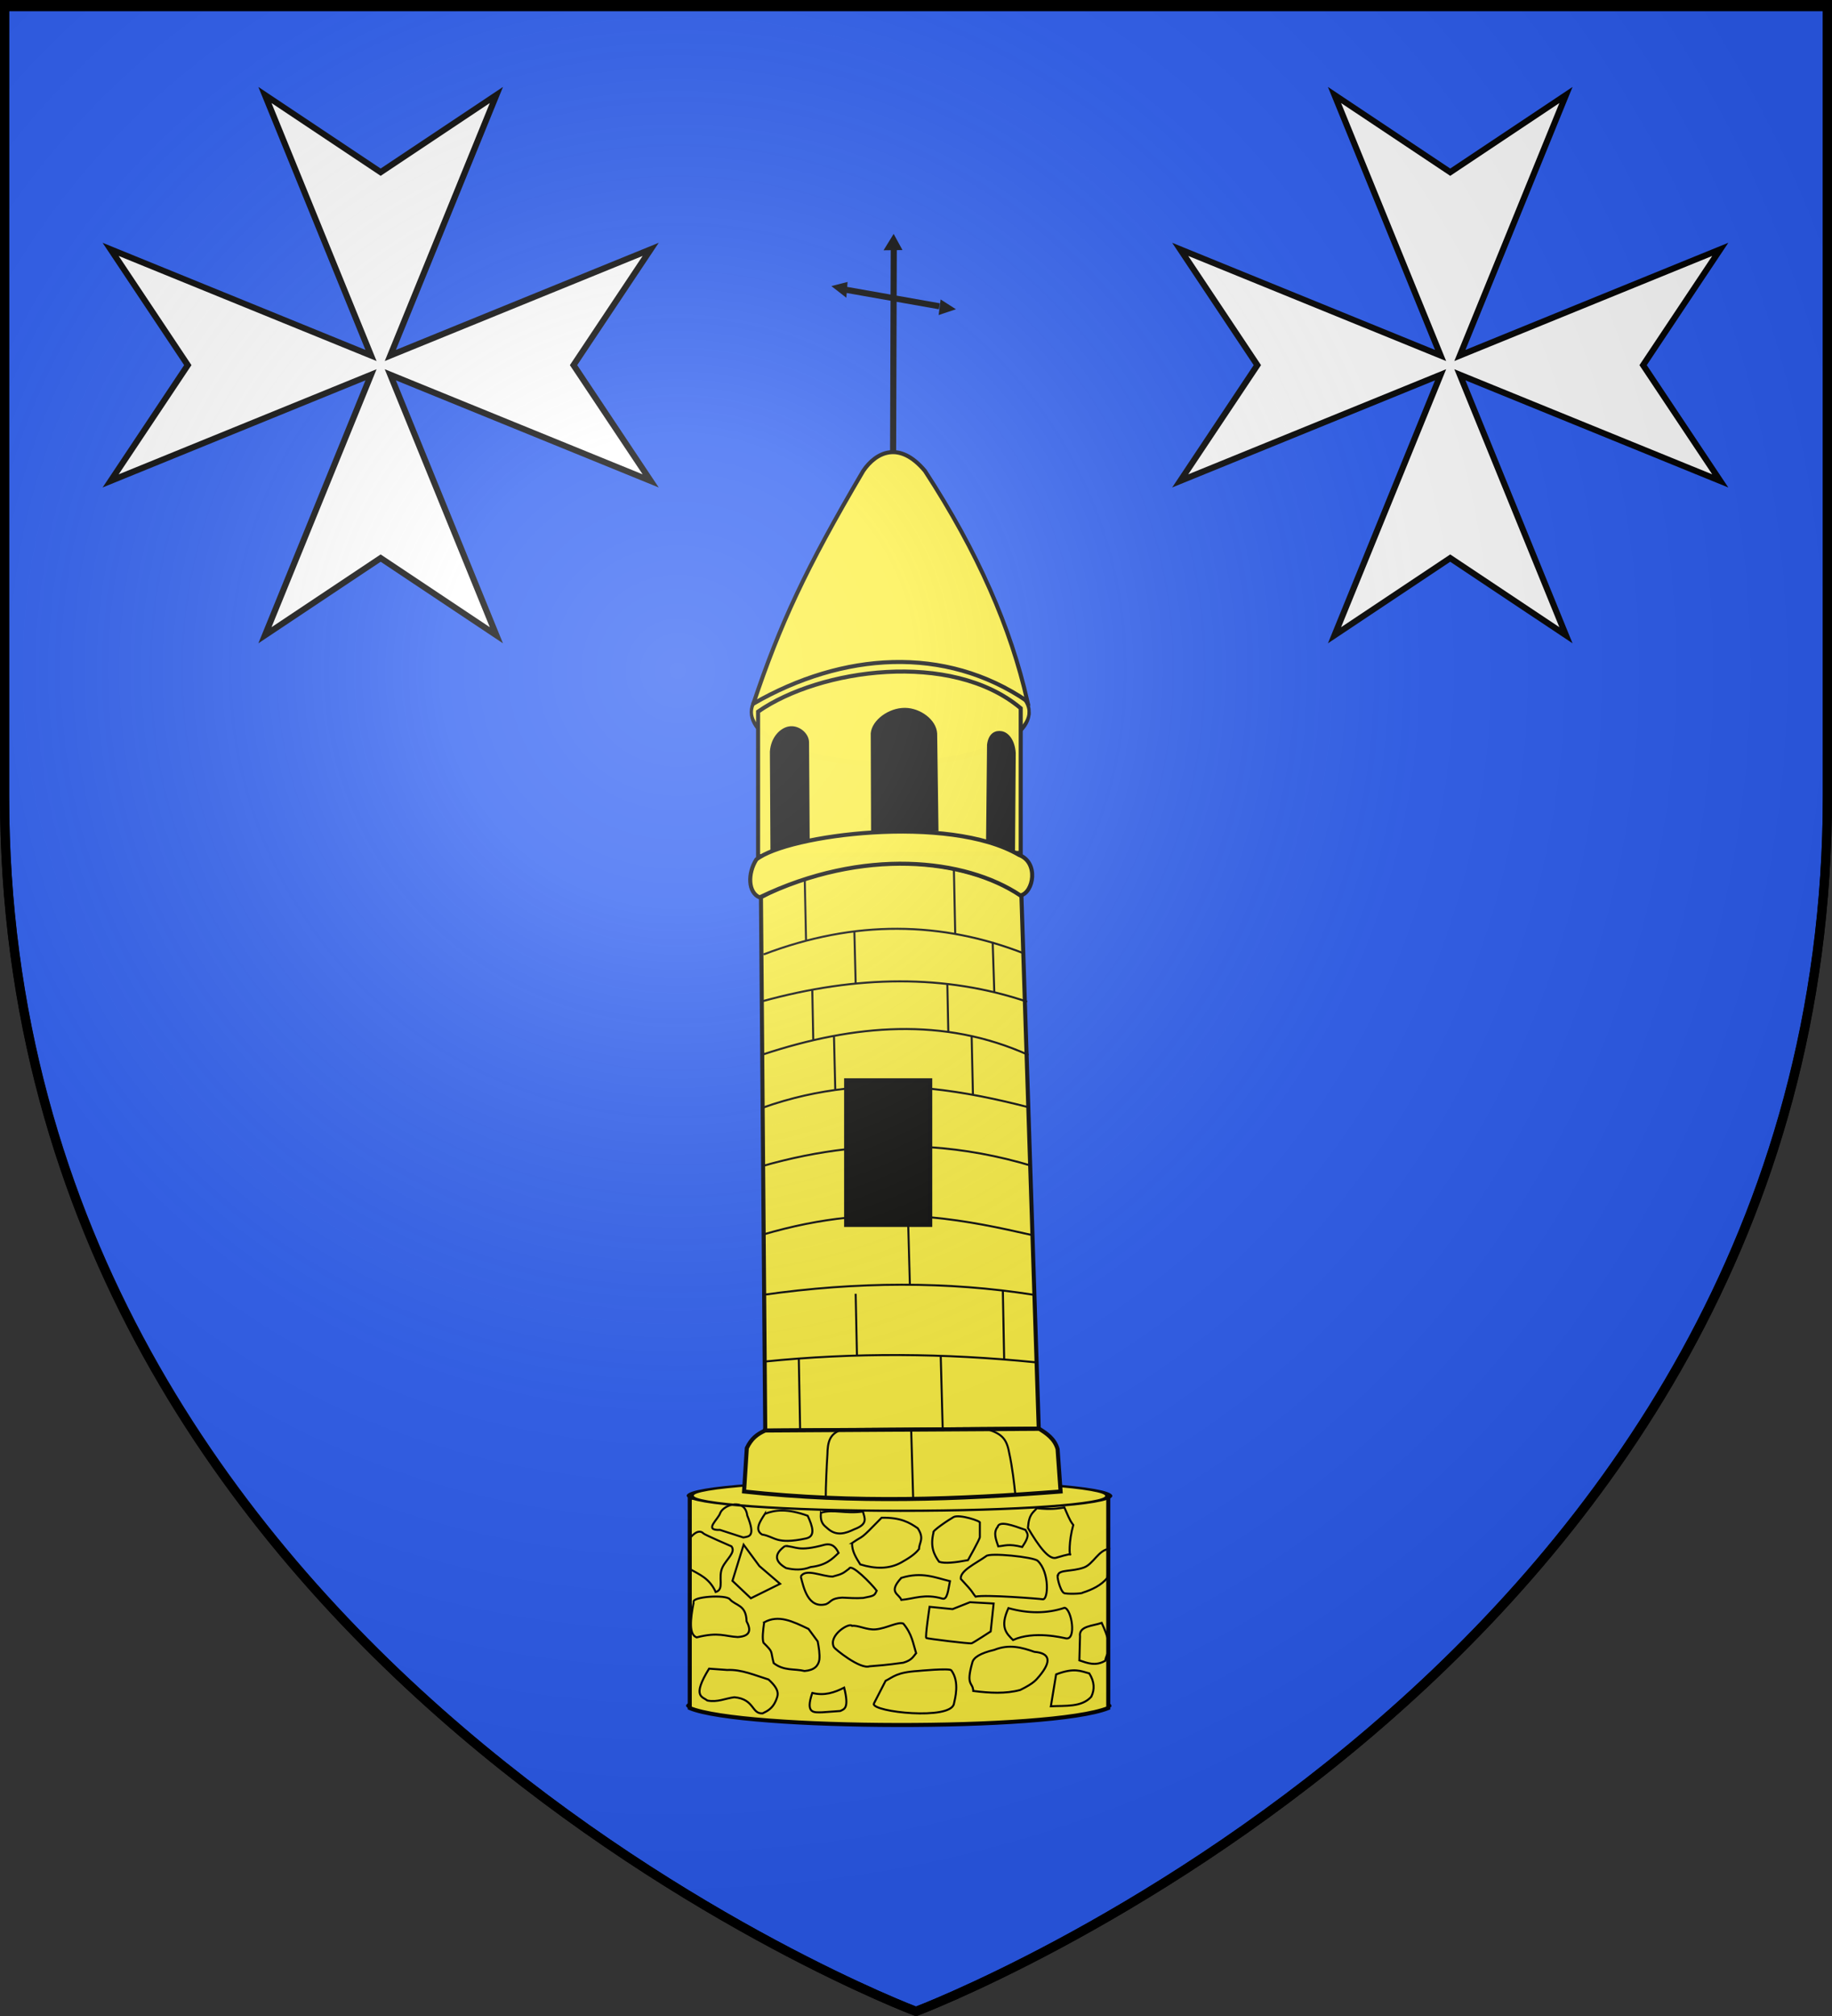 <svg xmlns="http://www.w3.org/2000/svg" xmlns:xlink="http://www.w3.org/1999/xlink" width="600" height="660" version="1.0"><rect width="100%" height="100%" fill="#333333" stroke="none"/><desc>Flag of Canton of Valais (Wallis)</desc><defs><radialGradient xlink:href="#b" id="c" cx="221.445" cy="226.331" r="300" fx="221.445" fy="226.331" gradientTransform="matrix(1.353 0 0 1.349 -77.63 -85.747)" gradientUnits="userSpaceOnUse"/><linearGradient id="b"><stop offset="0" style="stop-color:white;stop-opacity:.314"/><stop offset=".19" style="stop-color:white;stop-opacity:.251"/><stop offset=".6" style="stop-color:#6b6b6b;stop-opacity:.125"/><stop offset="1" style="stop-color:black;stop-opacity:.125"/></linearGradient></defs><g style="display:inline"><path d="M300 658.5s298.5-112.437 298.5-398.182V1.501H1.5v258.817C1.5 546.063 300 658.5 300 658.5z" style="fill:#2b5df2;fill-opacity:1;fill-rule:evenodd;stroke:#000;stroke-width:3.002;stroke-linecap:butt;stroke-linejoin:miter;stroke-miterlimit:4;stroke-opacity:1;stroke-dasharray:none"/><path d="M230.406 440.102h129.442v264.061H230.406z" style="opacity:.99;fill:none;stroke:none" transform="matrix(.665 0 0 .665 95.49 1.605)"/><path d="M204.518 442.691h28.477v231.701h-28.477z" style="opacity:.99;fill:none;stroke:none" transform="matrix(.665 0 0 .665 95.49 1.605)"/><path d="M231.177 439.293c41.285-22.299 94.36-22.097 128.252-1.352l8.56 262.95-134.703 1.081z" style="opacity:.99;fill:#fcef3c;stroke:#000;stroke-width:2;stroke-miterlimit:4;stroke-opacity:1;stroke-dasharray:none" transform="matrix(.665 0 0 .665 95.49 1.605)"/><path d="M374.41 765.487c0 7.595-27.6 13.753-61.646 13.753s-61.647-6.158-61.647-13.753c0-7.596 27.6-13.754 61.647-13.754s61.647 6.158 61.647 13.754z" style="opacity:.99;fill:#fcef3c;stroke:#000;stroke-width:2.1;stroke-linecap:round;stroke-linejoin:miter;stroke-miterlimit:4;stroke-opacity:1;stroke-dasharray:none" transform="matrix(1.111 0 0 .361 -53.133 282.07)"/><path d="M196.104 734.906h206.119V838.46c-28.606 11.453-180.2 10.805-206.119 0z" style="opacity:.99;fill:#fcef3c;stroke:#000;stroke-width:2;stroke-linecap:round;stroke-linejoin:miter;stroke-miterlimit:4;stroke-opacity:1" transform="matrix(.665 0 0 .665 95.49 1.605)"/><path d="M374.16 765.743c0 7.596-27.165 13.497-61.396 13.497-34.23 0-61.98-6.158-61.98-13.753 0-7.596 27.75-13.754 61.98-13.754s61.396 6.414 61.396 14.01z" style="opacity:.99;fill:#fcef3c;stroke:#000;stroke-width:2.1;stroke-linecap:round;stroke-linejoin:miter;stroke-miterlimit:4;stroke-opacity:1" transform="matrix(1.111 0 0 .361 -52.56 213.301)"/><path d="m233.207 701.83 134.997-.835c3.668 2.24 7.659 4.981 9.061 10.003l1.483 20.863c-50.118 3.865-101.082 5.962-155.9 0l1.363-21.378c2.245-4.747 5.108-6.843 8.996-8.652z" style="opacity:.99;fill:#fcef3c;stroke:#000;stroke-width:2;stroke-linecap:round;stroke-linejoin:miter;stroke-miterlimit:4;stroke-opacity:1;stroke-dasharray:none" transform="matrix(.665 0 0 .665 95.49 1.605)"/><path d="M374.41 765.487c0 8.125-27.6 14.712-61.646 14.712s-61.647-6.587-61.647-14.712 27.6-14.713 61.647-14.713 61.647 6.587 61.647 14.713z" style="opacity:.99;fill:#fcef3c;stroke:#000;stroke-width:1.447;stroke-linecap:round;stroke-linejoin:miter;stroke-miterlimit:4;stroke-opacity:1;stroke-dasharray:none" transform="matrix(.738 0 0 1.159 60.746 -654.08)"/><path d="M229.76 347.928c30.315-21.137 95.195-30.366 129.35-1.671v71.193l-129.35 1.671z" style="opacity:.99;fill:#fcef3c;stroke:#000;stroke-width:2;stroke-linecap:round;stroke-linejoin:miter;stroke-miterlimit:4;stroke-opacity:1;stroke-dasharray:none" transform="matrix(.665 0 0 .665 95.49 1.605)"/><path d="M228.905 420.721c15.332-12.196 94.72-22.568 129.413-2.229 9.761 3.683 7.122 18.544.647 19.95-27.25-18.282-77.545-23.64-128.442.935-5.694-2.325-6.02-11.711-1.618-18.656z" style="opacity:.99;fill:#fcef3c;stroke:#000;stroke-width:2;stroke-linecap:round;stroke-linejoin:miter;stroke-miterlimit:4;stroke-opacity:1;stroke-dasharray:none" transform="matrix(.665 0 0 .665 95.49 1.605)"/><path d="M273.122 529.417h41.421v71.193h-41.421z" style="opacity:.99;fill:#000;stroke:#000;stroke-width:2;stroke-linecap:round;stroke-linejoin:miter;stroke-miterlimit:4;stroke-opacity:1;stroke-dasharray:none" transform="matrix(.665 0 0 .665 95.49 1.605)"/><path d="M227.449 343.992c43.939-25.312 94.295-28.897 134.939-1.16-8.108-35.95-24.204-73.132-50.433-113.396-12.713-15.155-24.176-9.196-30.419 0-28.42 48.256-41 75.474-54.087 114.556z" style="fill:#fcef3c;stroke:#000;stroke-width:2;stroke-linecap:butt;stroke-linejoin:miter;stroke-miterlimit:4;stroke-opacity:1;stroke-dasharray:none" transform="matrix(.665 0 0 .665 95.49 1.605)"/><path d="m285.905 406.447-.162-47.893c.61-6.164 8.561-12.044 16.362-11.987 7.281.053 14.987 5.601 15.351 12.149l.647 47.57zM254.677 410.798l-18.333 5.41-.274-48.593c.507-7.011 4.97-11.133 8.773-11.88 4.678-.918 9.414 3.048 9.51 7.188z" style="fill:#000;stroke:#000;stroke-width:1px;stroke-linecap:butt;stroke-linejoin:miter;stroke-opacity:1" transform="matrix(.665 0 0 .665 95.49 1.605)"/><path d="M342.535 411.14c4.63.647 13.283 5.016 13.283 5.016l.33-47.894c-.404-6.188-3.407-9.696-6.48-10.225-2.797-.482-5.93.667-6.659 6.18z" style="fill:#000;stroke:#000;stroke-width:.978px;stroke-linecap:butt;stroke-linejoin:miter;stroke-opacity:1" transform="matrix(.665 0 0 .665 95.49 1.605)"/><path d="m296.584 119.734-.324 100.155M273.284 140.283l45.79 8.09" style="fill:none;stroke:#000;stroke-width:3;stroke-linecap:butt;stroke-linejoin:miter;stroke-miterlimit:4;stroke-opacity:1;stroke-dasharray:none" transform="matrix(.665 0 0 .665 95.49 1.605)"/><path d="m266.974 138.665 6.31-1.618-.485 6.148zM326.059 149.696l-6.008-3.845-.782 6.118z" style="fill:#000;stroke:#000;stroke-width:1px;stroke-linecap:butt;stroke-linejoin:miter;stroke-opacity:1" transform="matrix(.665 0 0 .665 95.49 1.605)"/><path d="m292.56 120.23 3.938-6.39 3.44 6.304z" style="fill:#000;stroke:#000;stroke-width:1.11px;stroke-linecap:butt;stroke-linejoin:miter;stroke-opacity:1" transform="matrix(.665 0 0 .665 95.49 1.605)"/><path d="M232.51 467.447c45.057-17.195 87.889-16.34 128.633-.324M232.186 490.423c46.306-12.712 89.824-13.281 130.09.323M232.348 516.635c45.057-14.827 88.96-18.419 130.575.323M232.186 542.847c13.867-4.885 27.369-7.83 40.59-9.272m42.11.035c16.49 1.678 32.658 5.077 48.684 9.237M231.863 571.648c13.915-3.99 27.665-6.744 41.255-8.292m41.418-.978c16.866 1.15 33.477 4.204 49.843 9.108M231.863 605.464c14.808-4.383 28.523-7.025 41.425-8.372m41.607-.186c17.424 1.595 33.695 5.03 49.807 8.72M232.025 635.074c46.52-6.603 91.173-6.772 133.81 0M366.32 668.244c-44.55-4.487-89.099-4.896-133.648-.324M252.735 430.07l.647 30.581M326.193 425.46l.648 31.55M277.167 455.878l.648 25.727M345.286 461.217l.81 24.756M256.457 485.164l.485 24.594M322.957 481.605l.486 23.784M334.93 507.493l.648 29.124M267.136 507.655l.647 26.697M277.815 634.508l.647 30.58M350.302 632.728l.647 33.978M249.823 666.868l.647 34.545M319.721 665.574l.971 35.839M303.703 600.53l.809 29.285M270.857 701.413c-5.998 2.103-6.834 6.196-6.957 12.297-.344 4.785-.852 16.652-.81 20.666M305.16 701.413l.97 33.493M343.344 701.413c6.372 2.18 8.821 4.491 10.032 11.164 1.693 7.636 2.532 15.76 3.074 20.711M276.039 798.02c-1.354-1.847-11.945 4.751-8.9 10.517.452.854 12.804 10.942 17.475 9.384 4.385-.359 8.14-.592 16.666-1.78 4.279-1.253 4.876-3.032 6.31-4.692-1.494-4.767-1.994-9.392-6.31-14.562-2.662-1.08-8.02 2.305-13.614 2.84-4.285.41-8.841-2.19-11.627-1.707zM232.748 796.275c7.052-3.912 13.964-.534 21.843 3.236l4.53 6.149c.562 3.02 1.093 6.04.81 9.06-.523 2.977-2.457 5.107-7.282 5.502-5.07-1.227-10.14.064-15.21-3.884-1.72-6.452.042-4.988-5.015-10.031-.707-1.986-.242-5.925.324-10.032zM314.22 788.624s-2.265 15.048-1.618 15.372 21.358 2.912 22.329 2.588c.97-.323 9.384-5.824 9.384-5.824l1.457-13.754-11.65-.647-8.576 3.398zM205.626 819.07c-8.575 13.902-3.275 13.77-.81 15.696 4.93.982 8.846-1.08 13.268-1.618 10.043.926 8.342 8.272 13.915 7.928 2.45-1.176 4.869-2.438 6.473-6.149 1.017-2.598 2.53-4.992-3.56-10.517-6.714-2.056-13.272-5.042-20.387-4.692zM250.794 773.739c1.36 5.333 3.547 15.952 12.458 13.591 2.558-1.1 2.27-2.911 7.929-3.236 3.451.17 6.903.405 10.355.162 5.733-1.084 5.513-1.218 6.634-3.56-2.603-3.432-12.53-13.632-13.591-10.84-2.862 2.12-2.925 2.53-8.09 3.883-5.236-.006-13.444-4.257-15.695 0zM300.305 774.386c-6.744 7.323-1.037 7.797 0 10.84 6.461-.59 11.44-3.155 20.225-.647 2.465.816 2.893-4.48 3.722-8.575-7.273-1.756-13.814-4.765-23.947-1.618zM286.728 836.39l5.825-11.327c3.816-1.887 5.333-4.18 16.018-4.854 0 0 15.472-1.49 16.342-.323 4.266 5.722 1.787 14.097 1.295 16.503-1.672 8.165-40.022 4.066-39.48 0zM335.74 830.046c-.227-4.508-3.788-2.348-.486-13.915.534-2.514 3.839-4.659 10.841-6.31 7.4-2.957 13.61-1.157 19.74.97 7.524.634 8.708 4.437 2.427 11.974-1.597 1.794-2.4 3.344-9.384 6.795-7.2 1.96-15.084 1.521-23.138.486zM243.027 758.691c5.744.175 6.138 3.026 19.578-.647 3.858-.776 5.493 1.414 6.796 4.045-3.117 2.986-6.025 6.067-13.753 6.957-4.045 1.602-8.09 1.466-12.136.486-5.89-3.393-5.811-7.016-.485-10.841zM342.05 763.707c-5.15 3.65-12.862 7.117-12.459 11.164 6.839 7.324 5.05 6.02 7.281 8.738 4.778-1.103 31.928 1.064 33.008 1.294 2.874.61 3.505-13.386-2.427-18.93-2.016-1.885-23.908-4.134-25.403-2.266zM353.053 789.272c-4.361 9.495-.931 12.497 2.265 15.694 10.387-4.69 24.355-1.121 26.05-.809 5.327.983 2.803-14.447-.647-15.047-8.782 2.916-18.023 2.854-27.668.162zM198.046 786.36c-1.252-2.749 15.98-3.882 17.798-1.457 2.909 3.32 8.021 2.548 8.252 10.84 2.275 4.269 1.954 7.368-4.368 7.767-6.288-.307-9.322-2.622-20.226.162-3.846-1.376-3.166-8.671-1.456-17.313zM276.035 757.235c6.567-4.516 3.042-.648 14.562-12.459 9.493-.191 13.81 2.404 17.798 5.178 3.41 5.173.68 6.933.647 10.193-2.083 2.764-5.385 4.716-8.737 6.634-6.042 3.356-12.89 3.216-20.225.97-2.018-3.237-4.124-6.44-4.045-10.516zM376.54 821.893l-2.588 15.695c7.227-.377 15.12.576 19.902-4.692 1.783-3.62 1.56-7.438-.971-11.488-4.11-1.064-7.286-2.985-16.342.485zM398.99 796.544c-4.466 1.583-11.361 1.485-10.679 6.633l-.323 11.812c4.005 1.33 7.941 3.007 12.782.162.547-4.682 4.756-4.482-1.78-18.607zM377.485 772.93c-.883-.127.936 7.739 2.912 8.899 1.002.588 8.87.427 9.223-.162 4.763-1.53 9.088-3.607 12.135-7.281l.97-14.239c-5.184.269-7.85 7.482-12.534 9.142-5.961 2.113-12.067.967-12.706 3.64zM316.162 752.057c-1.094-.547 7.75-6.461 9.87-7.605 2.86-1.542 13.748 2.062 12.944 2.751v7.12c0 .97-5.825 11.325-5.825 11.325-6.223 1.193-11.453 1.765-14.239.81-2.538-3.504-4.474-7.488-2.75-14.4zM222.64 758.044l-5.501 17.798 9.06 8.576 14.401-7.12-10.194-8.737zM367.031 740.075c-1.715 2.2-3.862 2.676-4.369 9.709 5.288 8.949 10.18 15.63 13.754 14.724 0 0 7.54-2.309 7.119-1.618-.418.683-.87-6.254 1.456-14.563-.885-1.334-1.047-.741-4.369-8.575-3.397.485-6.44 1.089-13.591.323zM347.713 749.306c.882-3.217 7.417-.78 13.753 1.457.658 1.707 2.62 2.219-1.618 8.413-6.873-1.739-8.502-.564-11.811-.323-1.07-3.303-2.575-6.66-.324-9.547zM195.943 755.131c.734-.933 4.275-5.386 6.957-2.588.603.629 13.753 6.31 13.753 6.31 2.267 2.917-2.372 6.18-4.368 10.193-2.544 5.115 1.166 10.927-3.398 12.297-3.06-6.78-8.074-8.67-12.783-11.326zM256.46 831.016c-3.586 10.41.921 9.58 4.855 9.546l8.899-.647c2.082-.96 4.461-1.325 1.942-11.488-4.76 2.377-9.713 4.131-15.695 2.589zM233.157 742.834c-2.618 3.967-5.162 7.914-1.456 10.194 6.48 1.02 6.73 5.138 21.681 1.942 4.789-1.064 3.258-5.844.81-11.165-10.072-3.638-16.1-2.898-21.035-.97zM211.152 742.349c-.805 3.086-8.55 8.775-.162 8.414l11.488 3.721c2.835-.525 6.21-.288 1.942-10.84-1.107-8.665-11.449-5.39-13.268-1.295zM260.664 742.349c-.362 5.279 1.693 6.206 3.397 7.766 4.369 3.87 8.738 2.404 13.106.324 7.094-2.613 4.957-5.712 4.207-8.737-8.522 1.276-14.624-1.291-20.71.647z" style="fill:none;stroke:#000;stroke-width:1px;stroke-linecap:butt;stroke-linejoin:miter;stroke-opacity:1" transform="matrix(.665 0 0 .665 95.49 1.605)"/><path d="m36.236 157.44 85.277-34.743-34.742 85.277 37.9-25.267 37.901 25.267-34.742-85.277 85.277 34.743-25.267-37.901 25.267-37.901-85.277 34.742 34.742-85.276-37.9 25.267L86.77 31.104l34.742 85.276-85.277-34.742 25.268 37.9z" style="fill:#fff;fill-opacity:1;stroke:#000;stroke-width:2;stroke-miterlimit:4;stroke-opacity:1;stroke-dasharray:none"/><path d="m386.532 157.44 85.276-34.743-34.742 85.277 37.9-25.267 37.902 25.267-34.743-85.277 85.277 34.743-25.267-37.901 25.267-37.901-85.277 34.742 34.743-85.276-37.901 25.267-37.901-25.267 34.742 85.276-85.276-34.742 25.267 37.9z" style="fill:#fff;fill-opacity:1;stroke:#000;stroke-width:2;stroke-miterlimit:4;stroke-opacity:1;stroke-dasharray:none;display:inline"/></g><path d="M300 658.5s298.5-112.32 298.5-397.772V2.176H1.5v258.552C1.5 546.18 300 658.5 300 658.5" style="opacity:1;fill:url(#c);fill-opacity:1;fill-rule:evenodd;stroke:none;stroke-width:1px;stroke-linecap:butt;stroke-linejoin:miter;stroke-opacity:1"/><path d="M300 658.5S1.5 546.18 1.5 260.728V2.176h597v258.552C598.5 546.18 300 658.5 300 658.5z" style="opacity:1;fill:none;fill-opacity:1;fill-rule:evenodd;stroke:#000;stroke-width:3;stroke-linecap:butt;stroke-linejoin:miter;stroke-miterlimit:4;stroke-dasharray:none;stroke-opacity:1"/></svg>